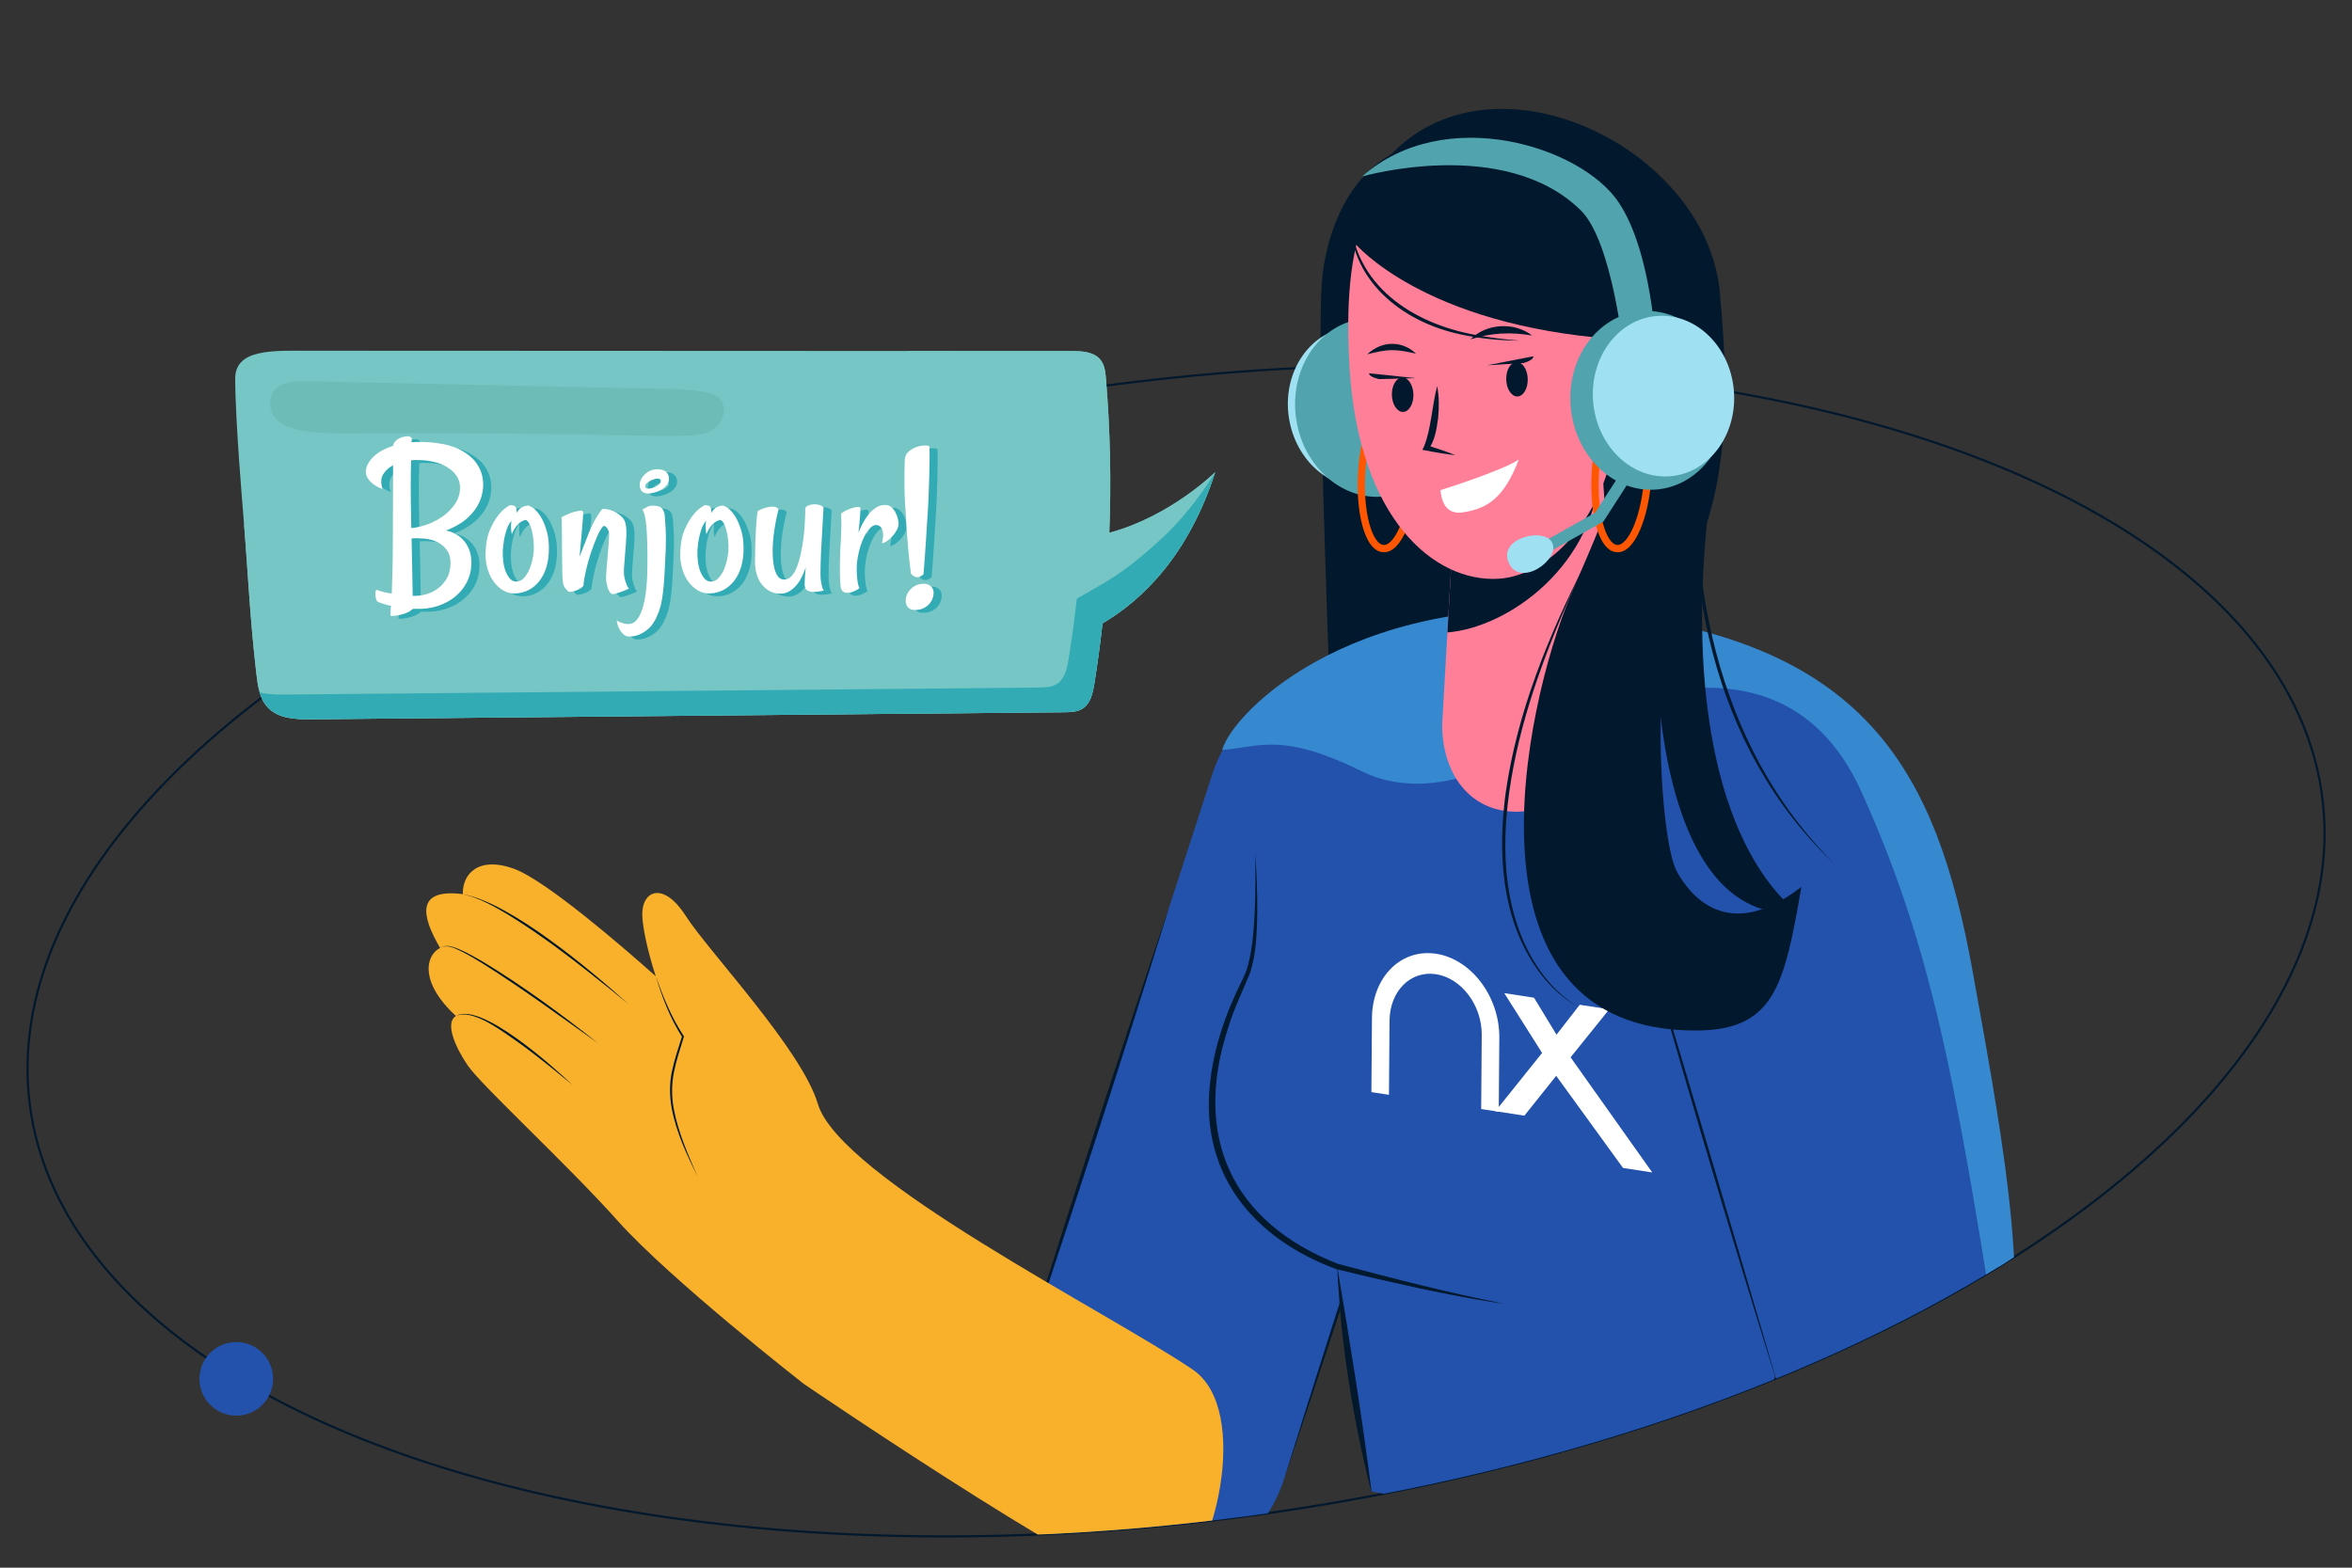 <svg xmlns="http://www.w3.org/2000/svg" xmlns:xlink="http://www.w3.org/1999/xlink" viewBox="0 0 1080 720"><rect x="0" y="0" width="1080" height="720" fill="#333333" stroke="none"/><defs><style>      .st0, .st1 {        fill: none;      }      .st2 {        fill: #9ee3ee;      }      .st3 {        fill: #f9b12b;      }      .st4 {        fill: #ff7e98;      }      .st1 {        stroke: #02182d;        stroke-miterlimit: 10;      }      .st5 {        fill: #ff5700;      }      .st6 {        fill: #ff737e;      }      .st7 {        fill: #fee0e0;      }      .st8 {        fill: #fcc554;      }      .st9 {        fill: #fff;      }      .st10 {        fill: #3688cf;      }      .st11 {        fill: #75c6c5;      }      .st12 {        fill: #51a3ae;      }      .st13 {        fill: #f398af;      }      .st14 {        fill: #2352ad;      }      .st15 {        fill: #6dbcb8;      }      .st16 {        fill: #fad65f;      }      .st17 {        fill: #32abb4;      }      .st18 {        fill: #c6e5e4;      }      .st19 {        fill: #9fe1f2;      }      .st20 {        fill: #02182d;      }      .st21 {        display: none;      }      .st22 {        fill: #ffc8c8;      }      .st23 {        clip-path: url(#clippath);      }    </style><clipPath id="clippath"><path class="st0" d="M13.87,508.88C-6.2,365.81,213.09,217.53,503.66,177.71c126.84-234.21,347.84-169.21,378.4,23.48,104.15,33.65,173.89,90.92,184.07,163.46,20.07,143.07-199.21,291.34-489.78,331.17C285.77,735.65,33.95,651.95,13.87,508.88Z"></path></clipPath></defs><g id="Layer_2"><g><ellipse class="st1" cx="540" cy="436.76" rx="531.05" ry="261.59" transform="translate(-53.95 76.78) rotate(-7.75)"></ellipse><circle class="st14" cx="108.5" cy="633.27" r="16.9"></circle></g><g class="st23"><g id="formatrice_x5F_HERO"><g id="hair_back"><path class="st20" d="M747.4,106.83c-15.58-19.25-60.5-42.14-87.6-41.59-27.1.55-47.93,24.44-52.51,60.9-4.59,36.46,9.77,346.8,9.77,346.8,0,0,125.55-96.32,132.77-118.34,7.22-22.02,40.15-195.17-2.43-247.77Z"></path></g><g id="forearm"><g><path class="st14" d="M681.26,396.47h.02s-91.77,283.14-91.77,283.14c-11.16,34.45-48.15,53.34-82.61,42.17-34.45-11.16-53.32-48.16-42.15-82.61l91.91-283.58c11.17-34.46,48.15-53.34,82.59-42.17,34.46,11.17,53.34,48.15,42.17,82.61-.05.14-.11.28-.16.44Z"></path><path class="st20" d="M681.26,396.47c-28.34,90.98-61.39,192.78-91.75,283.14,28.38-91.01,61.44-192.8,91.75-283.14h0Z"></path><path class="st20" d="M464.74,639.18c22.23-72.03,48.09-151.72,72.33-223.15-22.28,72.08-48.08,151.76-72.33,223.15h0Z"></path></g></g><g id="torse"><path class="st14" d="M798.06,714.69l-1.21-.15-166.93-29.5-.21-.05c-1.58-8.2-11-58.07-15.67-103.3-56.54-21.83-72.94-69.76-42.12-132.3,14.16-28.75-2.27-120.65,6.95-126.34,41.93-25.9,154.56-30.83,256.51,1.64,68.11,21.7,27.25,108.4,5.75,187.86-19.79,73.15-27.54,135.24-43.15,201.98l.08.17Z"></path><path class="st20" d="M576.4,391.83c.62,9.11.99,18.24.91,27.4-.15,9.2-.44,18.47-3.21,27.37-3.45,8.58-7.39,16.33-10.11,25.39-16.49,50.07,1.73,89.44,50.36,108.46,25.32,6.68,50.7,13.32,76.42,18.31-13.01-1.71-25.88-4.33-38.72-6.99-12.87-2.8-25.69-5.75-38.48-8.9-37.67-13.92-62.32-43.16-58.03-84.71,1.39-13.82,5.38-27.2,11.02-39.83,1.68-4.15,4.1-8.19,5.67-12.38,2.87-8.51,3.38-17.79,3.91-26.76.43-9.1.36-18.23.26-27.36h0Z"></path><path class="st20" d="M629.93,686.17c-8.7-34.17-14.35-69.24-15.9-104.48,5.82,34.22,11.57,70.07,15.9,104.48h0Z"></path></g><g id="logo"><path class="st9" d="M758.69,538.48l-13.42-2.07-30.69-42.31-14.61,18.3-13.31-2.05,21.45-26.76-17.36-27.46,13.65,2.1,10.32,16.98,10.67-13.74,13.54,2.09-17.74,22.05,37.5,52.88Z"></path><path class="st9" d="M659.48,438.04c-16.15-2.49-29.35,10.73-29.5,29.52l-.26,34.02,8.07,1.24.26-34.02c.1-13.61,9.67-23.17,21.36-21.37,11.69,1.8,21.09,14.29,20.98,27.9l-.26,34.02,8.07,1.24.26-34.02c.14-18.79-12.83-36.04-28.98-38.53Z"></path></g><g id="forearm1" data-name="forearm"><g><path class="st14" d="M876.36,377.63s22.37,88.64,55.61,237.68c9.87,78.1-78.44,56.21-114.89,23.3-36.11-119.33-68.38-230.91-68.38-230.91h.01c-.04-.16-.09-.32-.13-.46-8.18-35.28,13.79-70.52,49.09-78.7,35.27-8.18,70.49,13.8,78.67,49.08Z"></path><path class="st20" d="M817.09,638.61c-23.87-76.14-46.94-154.05-68.38-230.91,0,0,.01,0,.01,0,0,0-.01,0-.01,0,22.28,73.86,46.83,156.84,68.38,230.91h0Z"></path></g></g><g id="cape_x5F_front"><path class="st10" d="M854.61,363.37c-41.31-90.91-147.95-23.33-147.95-23.33,0,0-43.69,32.65-81.09,14.29-37.39-18.36-47.11-11.15-64.38-9.91,4.93-17.68,63.06-76.7,179.57-62.32,116.51,14.37,148.42,72.49,164.92,163.33,17.71,97.51,24.42,140.43,16.17,201.68-21.95-137.86-31.7-205.51-67.24-283.74Z"></path><path class="st10" d="M922.48,640.57c-5.75-37.39-7.72-144.63-7.72-144.63,0,0,14.87,191.08,7.72,144.63Z"></path></g><g><path class="st19" d="M655.92,182.12c3.04,20.17-8.85,38.68-26.55,41.35-17.7,2.66-34.51-11.53-37.54-31.7-3.04-20.17,8.85-38.68,26.55-41.35,17.7-2.66,34.51,11.53,37.54,31.7Z"></path><path class="st12" d="M666.49,181.83c3.38,22.44-9.84,43.04-29.53,46-19.69,2.96-38.39-12.83-41.76-35.27-3.38-22.44,9.84-43.04,29.53-46,19.69-2.96,38.39,12.83,41.77,35.27Z"></path></g><g id="head"><g id="neck"><path class="st4" d="M662.21,332.72c0,22.12,12.2,40.1,34.32,40.1,22.12,0,46.3-31.64,46.3-53.76l-7.97-116.73c0-18-14.59-32.6-32.6-32.6-18,0-32.6,14.59-32.6,32.6l-7.45,130.39Z"></path></g><g id="shadow_neck"><path class="st20" d="M735.07,212.88c-1.81,46.9-42.63,75.37-70.44,77.58l5.03-88.12c0-17.99,14.6-32.6,32.6-32.6,17.99,0,32.6,14.6,32.6,32.6l.22,10.54Z"></path></g><g id="aretes"><path class="st5" d="M635.81,253.63c3.78-.18,7.27-3.81,10.12-10.57,2.76-6.52,4.59-15.28,5.18-24.65.29-4.7.25-9.28-.12-13.61l-3.33.28c.35,4.16.39,8.58.11,13.12-.56,9-2.31,17.37-4.92,23.55-2.32,5.49-5.09,8.68-7.53,8.53-4.92-.31-9.58-14.09-8.39-33.37.56-9,2.31-17.37,4.92-23.55,2.32-5.48,5.1-8.67,7.53-8.53l.21-3.34c-4.03-.24-7.79,3.4-10.81,10.56-2.76,6.52-4.59,15.28-5.18,24.65-1.08,17.48,2.59,36.36,11.52,36.92.23.01.46.02.69,0Z"></path></g><g id="head1" data-name="head"><path class="st4" d="M744.47,180.77c.28-6.07.23-12.48-.19-19.22-3.44-55.45-18.31-99.64-68.5-96.53s-59.49,48.81-56.06,104.25c4.26,68.79,38.76,98.38,68.5,96.53,23.48-1.46,53.68-29.14,56.25-85.04"></path></g><g id="face"><g id="mouth"><path id="boca" class="st9" d="M661.4,225.13s28.33-8.88,35.98-14.05c-6.6,17.4-14.25,22.57-25.7,24.24-9.06,1.33-9.85-7.33-10.27-10.2Z"></path></g><g id="eyes"><g id="pestanas"><g><ellipse class="st20" cx="696.58" cy="174.14" rx="4.94" ry="7.91" transform="translate(-4.19 17.72) rotate(-1.45)"></ellipse><path class="st20" d="M704.11,163.63c.12,1.86-4.47,3.08-4.47,3.08l-16.73,1.05"></path></g></g><g id="pestanas1" data-name="pestanas"><g><ellipse class="st20" cx="644.08" cy="181.24" rx="4.94" ry="7.91" transform="translate(-4.39 16.4) rotate(-1.45)"></ellipse><path class="st20" d="M628.65,171.43c.05,1.86,4.73,2.68,4.73,2.68l16.76-.43"></path></g></g></g><g id="eyebrows"><g><path class="st20" d="M675.23,155.85c7.18-7.36,20.22-8.12,28.26-1.75-9.72-1.7-18.7-1.27-28.26,1.75h0Z"></path><path class="st20" d="M650.2,162.43c-9.77-2.26-12.85-2.15-22.41.3,7.52-6.98,16.85-5.75,22.41-.3h0Z"></path></g></g><g id="nose"><path class="st20" d="M659.94,177.29c.9,4.87.89,9.8.42,14.71-.69,4.98-1.4,10.19-4.43,14.41,0,0-.71-1.9-.71-1.9,4.41,1.36,8.78,2.81,13.08,4.53-2.31-.24-4.59-.58-6.87-.94-2.77-.44-5.57-.95-8.31-1.52l.8-1.59c3.33-8.38,3.64-18.89,6.02-27.71h0Z"></path></g></g><g id="hair_front"><path class="st20" d="M774.66,177.1s15.47,11.69,10.83,48.05c-12.6,98.72,6.31,166.55,40.01,194.09-72.35,5.34-69.92-146.25-60.54-183.72,9.39-37.47,9.69-58.41,9.69-58.41Z"></path><path class="st20" d="M622.21,111.8s31.08,37.62,119.44,43.94c7.4,61.66-2.93,76.01-20.55,117.98-21.24,50.59-53.75,200.21,58,199.57,35.73-.2,40.25-20.76,48.06-65.97-34.53,26.72-51.71,2.79-57.14-6.99-8.22-14.8-13.4-107.45,4.93-139.76,21.72-38.29,17.68-94.13,14.8-126.2-5.87-65.37-101.47-112.98-149.92-64.53-24.79,24.79-17.62,41.97-17.62,41.97Z"></path><path class="st20" d="M619.78,98.47c1.66,32.4,28.44,50.06,57.96,55.4,6.4,1.2,13.53,2.06,20.06,2.59-9.01-.05-18.05-.91-26.91-2.85-27.37-5.68-51.69-25.26-51.11-55.14h0Z"></path><path class="st20" d="M782.92,172.96c-11.32,73.45-.44,155.8,49.73,213.43,2.71,3.33,7.34,7.89,10.31,11.03-3.09-3.09-7.8-7.51-10.6-10.77-51.72-56.6-62.85-140.44-49.44-213.69h0Z"></path><path class="st20" d="M724.91,462.54c-13.3-7.14-22.45-20.28-28.03-34.02-8.06-20.5-8.36-43.26-5.44-64.84,5.28-36.48,19.36-71.18,35.96-103.87,0,0-5.73,12.53-5.73,12.53-12.93,29.24-24.23,59.77-28.66,91.56-3.15,22.43-2.77,46.28,6.15,67.41,5.36,12.52,13.81,24.24,25.74,31.24h0Z"></path></g><g id="ear_x5F_2"><circle class="st4" cx="744.89" cy="170.12" r="17.8"></circle><path class="st20" d="M745.79,187.93c13.37-1.31,20.74-17.18,12.57-27.86-7.85-10.95-25.12-8.59-30.33,3.8,4.46-13.81,23.11-16.35,31.61-4.75,8.6,11.51.63,28.62-13.85,28.81h0Z"></path><path id="oreja_x5F_interior" class="st20" d="M750.36,160.28c-3.43-1.63-8.42-.66-9.58,3.29,2.17-.88,4.34-1.3,6.41-1.12-1.69.72-3.14,2.13-3.89,3.78-.43.96-.61,2.38.17,3.26.49-1,1.13-1.42,1.73-1.99,1.7-1.39,3.28-2.82,4.84-4.38,1.09.43,2.14,1.05,3.12,1.92,1.17.98,2.1,2.43,3.5,3.5-.97-3.33-2.67-6.97-6.3-8.27Z"></path></g><g id="aretes1" data-name="aretes"><path class="st5" d="M743.1,253.63c3.78-.18,7.27-3.81,10.12-10.57,2.76-6.52,4.59-15.28,5.18-24.65.29-4.7.25-9.28-.12-13.61l-3.33.28c.35,4.16.39,8.58.11,13.12-.56,9-2.31,17.37-4.92,23.55-2.32,5.49-5.09,8.68-7.53,8.53-4.92-.31-9.58-14.09-8.39-33.37.56-9,2.31-17.37,4.92-23.55,2.32-5.48,5.1-8.67,7.53-8.53l.21-3.34c-4.03-.24-7.79,3.4-10.81,10.56-2.76,6.52-4.59,15.28-5.18,24.65-1.08,17.48,2.59,36.36,11.52,36.92.23.01.46.02.69,0Z"></path></g></g><g><g><polygon class="st12" points="710.39 254.05 736.24 239.56 755.15 210.19 750.62 207.28 732.43 235.51 707.76 249.35 710.39 254.05"></polygon><path class="st19" d="M712.83,249.43c-3.47-7.6-25.26-2.38-20,9.13,5.27,11.54,23.48-1.5,20-9.13Z"></path></g><path class="st12" d="M760.41,160.52s-1.68-44.6-17.21-67.68c-17.29-25.69-79.85-45.32-117.72-11.79,0,0,65.42-18.89,100.41,15.58,14.74,14.52,19.85,66.62,19.85,66.62l14.67-2.73Z"></path><ellipse class="st12" cx="757.16" cy="183.86" rx="36.05" ry="41.09" transform="translate(-13.94 72.08) rotate(-5.4)"></ellipse><path class="st19" d="M731.6,184.98c1.92,20.31,17.92,35.41,35.74,33.72,17.82-1.68,30.7-19.51,28.78-39.82-1.92-20.31-17.92-35.41-35.74-33.72-17.82,1.68-30.71,19.51-28.79,39.82Z"></path></g><g id="arm_x5F_2"><path class="st3" d="M212.52,410.68c-.34-.06-.64-.1-.97-.14-20.53-2.2-18.07,10.12-9.45,24.83-6.77,3.4-9.49,15.84,7.26,31.25-5.42,3.26.19,15.12,5.46,22.77,6.52,9.45,45.07,44.75,69.12,71.62,24.06,26.86,85.11,74.55,85.11,74.55,0,0,154.28,105.16,167.14,97.1,21.56-13.51,38.75-85.05,11.56-103.59-38.71-26.38-162.1-87.96-172.22-122.11-7.39-24.92-50.1-69.87-60.64-86.3-10.53-16.44-20.5-11.41-19.96.08.28,5.97,2.61,16.66,6.19,27.64-15-13.36-50.39-44.01-65.16-49.39-15.86-5.79-23.67,2-23.44,11.69Z"></path><g><path class="st20" d="M209.37,466.62c11.35-6.75,44.76,23.39,53.41,31.58-2.06-1.69-4.1-3.4-6.18-5.06-6.19-5.03-12.45-10.01-18.93-14.65-6.43-4.37-20.52-15.46-28.29-11.87h0Z"></path><path class="st20" d="M301.12,448.38c3.42,9.5,7.23,19.01,12.84,27.43,0,0,.12.17.12.17l-.06.2c-1.64,5.36-3.45,10.67-4.52,16.12-1.12,5.44-1.14,11.06-.19,16.53,1.98,11,6.58,21.36,11.02,31.57-4.95-10.04-9.8-20.32-11.89-31.42-1-5.55-1.07-11.33.09-16.87,1.14-5.54,2.99-10.86,4.67-16.19,0,0,.05.37.05.37-5.54-8.58-9.15-18.2-12.12-27.91h0Z"></path><path class="st20" d="M202.1,435.37c3.31-2.12,7.11-.06,10.29,1.3,3.26,1.54,6.4,3.31,9.51,5.12,18.46,11.17,35.87,24.01,52.77,37.39-17.05-12.11-35.54-25.71-53.17-36.74-3.05-1.89-6.13-3.73-9.33-5.34-3.1-1.48-6.71-3.64-10.08-1.74h0Z"></path><path class="st20" d="M212.52,410.68c21.84,3.81,59.02,35.1,76.06,50.5-2.96-2.44-5.91-4.88-8.9-7.27-14.91-11.97-30.04-23.81-46.35-33.82-6.55-3.88-13.3-7.75-20.81-9.41h0Z"></path></g></g></g></g><g><path class="st11" d="M558,216.84s-20.6,20.38-48.62,27.83c.92-23.61.41-47.28-1.54-70.82-.11-1.34-.24-2.71-.52-4.02-.33-1.6-.88-3.13-1.87-4.43-2.94-3.83-8.49-4.17-13.31-4.17-99.35-.04-198.7-.09-298.04-.13-17.5,0-35-.02-52.5-.02-15.8,0-33.6-1.05-33.6,12.78,0,19.09,3.61,61.33,3.61,61.33,2.28,27.03,2.98,47.43,6.12,74.37.64,5.5,1.49,11.42,5.31,15.43,4.88,5.13,12.83,5.41,19.91,5.35,26.76-.25,53.52-.5,80.28-.75,88.48-.83,176.96-1.65,265.44-2.48,2.91-.03,5.99-.1,8.44-1.67,3.64-2.33,4.68-7.08,5.37-11.34,1.48-9.24,2.73-18.51,3.77-27.81,18.65-10.99,39.47-31.42,51.75-69.43Z"></path><path class="st11" d="M509.38,244.67c.92-23.61.41-47.28-1.54-70.82-.11-1.34-.24-2.71-.52-4.02-.33-1.6-.88-3.13-1.87-4.43-2.94-3.83-8.49-4.17-13.31-4.17-25.19-.01-50.37-.02-75.56-.03,15.06,10.09,23.65,21.71,23.65,34.1,0,38.61-83.46,69.91-186.41,69.91-56.75,0-107.57-9.51-141.76-24.52,1.94,24.37,2.75,43.79,5.67,68.87.64,5.5,1.49,11.42,5.31,15.43,4.88,5.13,12.83,5.41,19.91,5.35,26.76-.25,53.52-.5,80.28-.75,88.48-.83,176.96-1.65,265.44-2.48,2.91-.03,5.99-.1,8.44-1.67,3.64-2.33,4.68-7.08,5.37-11.34,1.48-9.24,2.73-18.51,3.77-27.81,18.65-10.99,39.47-31.42,51.75-69.43,0,0-20.6,20.38-48.62,27.83Z"></path><path class="st17" d="M535.16,245.69c-19.33,18.23-27.66,21.62-40.7,29.26-1.04,9.3-2.29,18.57-3.77,27.81-.68,4.26-1.73,9.02-5.37,11.34-2.45,1.57-5.53,1.64-8.44,1.67-88.48.83-176.96,1.65-265.44,2.48-26.76.25-53.52.5-80.28.75-3.92.04-8.11-.04-11.9-.98.77,2.59,1.92,5,3.78,6.95,4.88,5.13,12.83,5.41,19.91,5.35,26.76-.25,53.52-.5,80.28-.75,88.48-.83,176.96-1.65,265.44-2.48,2.91-.03,5.99-.1,8.44-1.67,3.64-2.33,4.68-7.08,5.37-11.34,1.48-9.24,2.73-18.51,3.77-27.81,18.65-10.99,39.47-31.42,51.75-69.43,0,0-8.85,15.33-22.84,28.85Z"></path><path class="st15" d="M327.91,181.22c-2.71-1.25-6.05-1.45-8.95-1.83-7.22-.95-14.46-.79-21.71-.95-52.18-1.13-104.36-2.25-156.53-3.38-5.98-.13-14.65.19-16.31,7.59-2.38,10.6,7.89,14.38,16.46,15.46,12.7,1.6,25.72.77,38.5.85,38.86,0,77.79.23,116.64,1.12,6,.14,12,.22,17.99,0,5.34-.19,10.9-.15,15.04-4.07,4.32-4.09,4.96-12-1.12-14.8Z"></path><path class="st17" d="M179.37,225.85c-.94-.27-1.91-.69-2.88-1.26-.98-.57-1.86-1.25-2.63-2.02-.78-.77-1.37-1.63-1.77-2.58-.4-.94-.51-1.95-.3-3.03.4-2.22,1.68-4.31,3.84-6.27,2.16-1.95,5.06-3.5,8.7-4.65v-.3c.07-.74.56-1.5,1.47-2.27.91-.77,2.04-1.3,3.39-1.57,1.28-.27,2.21-.27,2.78,0,.57.27.86.64.86,1.11,0,.14-.02.29-.05.46-.03.17-.05.32-.05.45v.51c3.3-.27,6.98-.17,11.02.3,4.85.61,8.8,1.75,11.83,3.44,3.03,1.69,5.32,3.62,6.87,5.81,1.55,2.19,2.51,4.47,2.88,6.82.37,2.36.35,4.52-.05,6.47-.4,2.29-1.15,4.36-2.22,6.22-1.08,1.85-2.36,3.51-3.84,4.95-1.48,1.45-3.13,2.71-4.95,3.79-1.82,1.08-3.74,1.99-5.76,2.73,2.16.47,3.99,1.23,5.51,2.27,1.52,1.05,2.75,2.28,3.69,3.69.94,1.42,1.62,3,2.02,4.75.4,1.75.54,3.54.4,5.36-.14,2.83-.86,5.48-2.17,7.94-1.31,2.46-3.08,4.6-5.31,6.42-2.22,1.82-4.87,3.24-7.94,4.25-3.07,1.01-6.45,1.45-10.16,1.31h-1.21c-1.01.87-2.11,1.53-3.29,1.97-1.18.44-2.31.76-3.39.96-1.21.27-2.43.37-3.64.3,0-.47.02-.96.05-1.47.03-.51.05-1,.05-1.47,0-.54.03-1.08.1-1.62-.81-.14-1.59-.34-2.33-.61-.67-.2-1.37-.42-2.07-.66-.71-.24-1.33-.49-1.87-.76-.27-.4-.47-.91-.61-1.52-.14-.54-.22-1.13-.25-1.77-.03-.64.08-1.36.35-2.17,2.09.81,4.48,1.42,7.18,1.82.13-3.44.25-7.51.35-12.23.1-4.72.15-9.67.15-14.86,0-5.86.02-11.63.05-17.29.03-5.66.05-10.51.05-14.56-1.95,1.01-3.47,2.39-4.55,4.15-1.08,1.75-1.18,3.98-.3,6.67ZM192.51,212.71c-.14,3.44-.2,7.52-.2,12.23s.07,9.98.2,15.77v1.57c0,.51.03,1.03.1,1.57,2.43-.2,4.95-.79,7.58-1.77,2.63-.98,5.04-2.28,7.23-3.89,2.19-1.62,3.99-3.52,5.41-5.71,1.42-2.19,2.12-4.6,2.12-7.23,0-2.02-.54-3.82-1.62-5.41-1.08-1.58-2.51-2.91-4.3-3.99-1.79-1.08-3.84-1.89-6.17-2.43-2.33-.54-4.74-.81-7.23-.81h-1.57c-.51,0-1.03.03-1.57.1ZM210.51,261.54c.27-2.96-.17-5.34-1.31-7.13-1.15-1.79-2.65-3.13-4.5-4.04-1.85-.91-3.88-1.47-6.07-1.67-2.19-.2-4.16-.24-5.91-.1.13,5.6.24,10.67.3,15.22.07,4.55.13,8.27.2,11.17,2.09.07,4.11-.17,6.07-.71,1.95-.54,3.72-1.38,5.31-2.53,1.58-1.15,2.91-2.58,3.99-4.3,1.08-1.72,1.72-3.69,1.92-5.91Z"></path><path class="st17" d="M255.7,255.37c-.14,2.63-.59,5.05-1.36,7.28-.78,2.22-1.84,4.16-3.18,5.81-1.35,1.65-2.95,2.95-4.8,3.89-1.85.94-3.89,1.45-6.12,1.52-1.96.07-3.79-.4-5.51-1.42-1.72-1.01-3.22-2.43-4.5-4.25-1.28-1.82-2.24-3.99-2.88-6.52-.64-2.53-.83-5.27-.56-8.24.2-3.44.84-6.39,1.92-8.85,1.08-2.46,2.22-4.5,3.44-6.12,1.21-1.62,2.34-2.81,3.39-3.59,1.04-.77,1.7-1.23,1.97-1.36.47-.2.91-.25,1.31-.15.4.1.84.22,1.32.35.13.07.27.24.4.51.27.47.44,1.35.51,2.63.34-.74.77-1.35,1.31-1.82.54-.47,1.08-.81,1.62-1.01.67-.27,1.35-.44,2.02-.51.47-.07,1.3.3,2.48,1.11,1.18.81,2.33,2.09,3.44,3.84,1.11,1.75,2.07,4.03,2.88,6.82.81,2.8,1.11,6.15.91,10.06ZM248.82,254.16c.07-1.62.02-3.25-.15-4.9-.17-1.65-.44-3.17-.81-4.55-.37-1.38-.83-2.49-1.36-3.34-.54-.84-1.08-1.26-1.62-1.26-.61.14-1.28.44-2.02.91-.61.4-1.28,1.05-2.02,1.92-.74.88-1.45,2.12-2.12,3.74-.07-.2-.14-.57-.2-1.11-.07-.47-.12-1.09-.15-1.87-.03-.77.02-1.84.15-3.18-.94,1.15-1.67,2.49-2.17,4.04-.51,1.55-.89,3.03-1.16,4.45-.27,1.69-.47,3.37-.61,5.06-.07,1.82.02,3.61.25,5.36.24,1.75.64,3.3,1.21,4.65.57,1.35,1.26,2.43,2.07,3.24.81.81,1.79,1.18,2.93,1.11,1.14-.07,2.16-.54,3.03-1.42.87-.88,1.65-1.99,2.33-3.34.67-1.35,1.21-2.86,1.62-4.55.4-1.68.67-3.34.81-4.95Z"></path><path class="st17" d="M271.67,270.03c-.07.4-.42.83-1.06,1.26-.64.44-1.38.83-2.22,1.16-.84.34-1.64.56-2.38.66-.74.1-1.25.02-1.52-.25-.27-.27-.71-.77-1.32-1.52-.61-.74-.98-1.95-1.11-3.64-.14-1.75-.2-3.96-.2-6.62s-.03-5.61-.1-8.85v-4.04c0-1.21-.02-2.63-.05-4.25-.03-1.62-.09-3.3-.15-5.06.61-.34,1.23-.66,1.87-.96.64-.3,1.23-.56,1.77-.76.61-.27,1.18-.47,1.72-.61,1.41-.4,2.49-.64,3.24-.71.74-.07,1.18.17,1.31.71.07.4.03,1.38-.1,2.93-.14,1.35-.3,3.39-.51,6.12-.2,2.73-.54,6.52-1.01,11.37.88-2.16,1.6-4.01,2.17-5.56.57-1.55,1.06-2.8,1.47-3.74.4-1.15.77-2.06,1.11-2.73.34-.88.78-1.85,1.32-2.93.54-1.08,1.09-2.09,1.67-3.03.57-.94,1.11-1.78,1.62-2.53.51-.74.89-1.18,1.16-1.31.2-.13.81-.13,1.82,0,1.01.14,2.09.45,3.23.96,1.14.51,2.26,1.21,3.34,2.12,1.08.91,1.79,2.01,2.12,3.29.4,1.48.56,3.44.45,5.86-.1,2.43-.27,4.92-.51,7.48-.24,2.56-.42,4.99-.56,7.28-.14,2.29,0,4.04.4,5.26.13.67.34,1.28.61,1.82.13.54.32,1.03.56,1.47.24.44.49.76.76.96-1.62.74-2.93,1.28-3.94,1.62-1.01.34-1.79.57-2.33.71-.67.2-1.15.27-1.41.2-.61-.2-1.13-.71-1.57-1.52-.44-.81-.83-2.09-1.16-3.84-.14-.54-.19-1.43-.15-2.68.03-1.25.12-2.66.25-4.25.13-1.58.29-3.24.45-4.95.17-1.72.3-3.34.4-4.85.1-1.52.18-2.83.25-3.94.07-1.11.07-1.87,0-2.28-.34-1.21-.81-2.07-1.42-2.58-.61-.51-1.08-.56-1.41-.15-.88,1.01-1.8,2.65-2.78,4.9-.98,2.26-1.91,4.72-2.78,7.38-.88,2.66-1.62,5.31-2.22,7.94-.61,2.63-.98,4.85-1.11,6.67Z"></path><path class="st17" d="M292.7,293.69c-.94,0-1.77-.29-2.48-.86-.71-.57-1.3-1.25-1.77-2.02-.47-.78-.84-1.58-1.11-2.43-.27-.84-.4-1.57-.4-2.17.54.47,1.13.81,1.77,1.01.64.2,1.23.37,1.77.51.61.13,1.21.2,1.82.2,1.35,0,2.49-.51,3.44-1.52.94-1.01,1.74-2.32,2.38-3.94.64-1.62,1.16-3.44,1.57-5.46.4-2.02.69-4.03.86-6.02.17-1.99.29-3.88.35-5.66.07-1.78.1-3.29.1-4.5.07-6.6-.07-12.17-.4-16.68-.34-4.52-.98-7.45-1.92-8.8.87-.47,1.63-.89,2.28-1.26.64-.37,1.6-.56,2.88-.56,1.82.07,3.1.51,3.84,1.31.74.81,1.18,2.02,1.31,3.64.13,1.55.27,3.57.4,6.07.13,2.49.13,5.63,0,9.4-.2,4.38-.39,8.16-.56,11.32-.17,3.17-.42,6.07-.76,8.69-.34,3.1-.96,5.9-1.87,8.39-.91,2.49-2.04,4.62-3.39,6.37-1.21,1.42-2.71,2.59-4.5,3.54-1.79.94-3.66,1.42-5.61,1.42ZM305.64,216.85c.47,0,1.01.05,1.62.15.61.1,1.18.3,1.72.61.54.3.99.76,1.36,1.36.37.61.56,1.38.56,2.32,0,1.01-.32,1.92-.96,2.73-.64.81-1.43,1.5-2.38,2.07-.94.57-1.97,1.03-3.08,1.36-1.11.34-2.14.51-3.08.51-2.63,0-3.94-1.35-3.94-4.04,0-.74.18-1.52.56-2.33.37-.81.91-1.57,1.62-2.27.71-.71,1.57-1.3,2.58-1.77,1.01-.47,2.16-.71,3.44-.71ZM305.64,224.33c.54-.34.93-.67,1.16-1.01.24-.34.35-.67.35-1.01s-.1-.61-.3-.81c-.2-.27-.61-.4-1.21-.4-.4,0-.93.1-1.57.3-.64.2-1.26.45-1.87.76-.61.3-1.13.67-1.57,1.11-.44.44-.66.89-.66,1.36,0,.74.47,1.11,1.42,1.11.61,0,1.31-.13,2.12-.4.81-.27,1.52-.61,2.12-1.01Z"></path><path class="st17" d="M345.07,255.37c-.14,2.63-.59,5.05-1.36,7.28-.78,2.22-1.84,4.16-3.18,5.81-1.35,1.65-2.95,2.95-4.8,3.89-1.85.94-3.89,1.45-6.12,1.52-1.96.07-3.79-.4-5.51-1.42-1.72-1.01-3.22-2.43-4.5-4.25-1.28-1.82-2.24-3.99-2.88-6.52-.64-2.53-.83-5.27-.56-8.24.2-3.44.84-6.39,1.92-8.85,1.08-2.46,2.22-4.5,3.44-6.12,1.21-1.62,2.34-2.81,3.39-3.59,1.04-.77,1.7-1.23,1.97-1.36.47-.2.91-.25,1.31-.15.4.1.84.22,1.32.35.13.07.27.24.4.51.27.47.44,1.35.51,2.63.34-.74.77-1.35,1.31-1.82.54-.47,1.08-.81,1.62-1.01.67-.27,1.35-.44,2.02-.51.47-.07,1.3.3,2.48,1.11,1.18.81,2.33,2.09,3.44,3.84,1.11,1.75,2.07,4.03,2.88,6.82.81,2.8,1.11,6.15.91,10.06ZM338.2,254.16c.07-1.62.02-3.25-.15-4.9-.17-1.65-.44-3.17-.81-4.55-.37-1.38-.83-2.49-1.36-3.34-.54-.84-1.08-1.26-1.62-1.26-.61.14-1.28.44-2.02.91-.61.4-1.28,1.05-2.02,1.92-.74.88-1.45,2.12-2.12,3.74-.07-.2-.14-.57-.2-1.11-.07-.47-.12-1.09-.15-1.87-.03-.77.02-1.84.15-3.18-.94,1.15-1.67,2.49-2.17,4.04-.51,1.55-.89,3.03-1.16,4.45-.27,1.69-.47,3.37-.61,5.06-.07,1.82.02,3.61.25,5.36.24,1.75.64,3.3,1.21,4.65.57,1.35,1.26,2.43,2.07,3.24.81.81,1.79,1.18,2.93,1.11,1.14-.07,2.16-.54,3.03-1.42.87-.88,1.65-1.99,2.33-3.34.67-1.35,1.21-2.86,1.62-4.55.4-1.68.67-3.34.81-4.95Z"></path><path class="st17" d="M374.85,233.48c.91-.37,1.89-.56,2.93-.56s2.01.19,2.88.56c.87.37,1.28.86,1.21,1.47-.07.47-.14,1.4-.2,2.78-.07,1.38-.15,3.02-.25,4.9-.1,1.89-.22,3.91-.35,6.07-.14,2.16-.25,4.26-.35,6.32-.1,2.06-.17,3.96-.2,5.71-.03,1.75-.05,3.1-.05,4.04,0,1.21.07,2.33.2,3.34.13.88.3,1.74.51,2.58.2.84.51,1.43.91,1.77-.54.2-1.1.34-1.67.41-.57.07-1.1.13-1.57.2-.54.07-1.08.1-1.62.1-1.15,0-2.11-.24-2.88-.71-.78-.47-1.16-1.45-1.16-2.93,0-.74.05-1.82.15-3.24.1-1.42.22-2.93.35-4.55-.47,1.42-1.05,2.87-1.72,4.35-.67,1.48-1.5,2.8-2.48,3.94-.98,1.15-2.07,2.09-3.29,2.83-1.21.74-2.6,1.11-4.14,1.11-1.75,0-3.35-.37-4.8-1.11-1.45-.74-2.71-1.8-3.79-3.19-1.08-1.38-1.89-3.08-2.43-5.11-.54-2.02-.74-4.35-.61-6.98,0-2.02.03-4.18.1-6.47.07-1.95.17-4.21.3-6.77.13-2.56.37-5.22.71-7.99.07-.27.54-.61,1.41-1.01.88-.4,1.85-.74,2.93-1.01,1.08-.27,2.12-.37,3.13-.3,1.01.07,1.75.47,2.22,1.21-.34,1.21-.67,2.65-1.01,4.3-.34,1.65-.64,3.35-.91,5.11-.27,1.75-.47,3.47-.61,5.16-.14,1.69-.2,3.24-.2,4.65,0,1.28.07,2.68.2,4.2.13,1.52.39,2.93.76,4.25.37,1.31.91,2.41,1.62,3.29.71.88,1.63,1.31,2.78,1.31,1.28,0,2.41-.56,3.39-1.67.98-1.11,1.8-2.54,2.48-4.3.67-1.75,1.25-3.76,1.72-6.02.47-2.26.86-4.5,1.16-6.72.3-2.22.51-4.36.61-6.42.1-2.06.18-3.79.25-5.21v-2.02c0-.74.45-1.3,1.36-1.67Z"></path><path class="st17" d="M416.35,241.72c0,.95-.25,1.91-.76,2.88-.51.98-1.13,1.91-1.87,2.78-.74.88-1.57,1.63-2.48,2.28-.91.64-1.77,1.03-2.58,1.16.54-2.09.71-3.71.51-4.85-.2-1.15-.54-1.99-1.01-2.53-.54-.61-1.21-.94-2.02-1.01-1.21,0-2.38.69-3.49,2.07-1.11,1.38-2.07,3.07-2.88,5.06-.81,1.99-1.45,4.11-1.92,6.37-.47,2.26-.71,4.3-.71,6.12-.07,1.28-.03,2.53.1,3.74.07,1.01.18,2.06.35,3.13.17,1.08.42,1.92.76,2.53-.4.34-1.06.74-1.97,1.21-.91.47-1.85.77-2.83.91-.98.13-1.86-.03-2.63-.51-.78-.47-1.2-1.48-1.26-3.03-.14-1.48-.22-3.15-.25-5-.03-1.85-.03-3.71,0-5.56.03-1.85.08-3.69.15-5.51.07-1.82.17-3.5.3-5.05.13-2.97.2-5.26.2-6.87s-.03-3.17-.1-4.65c0-.27.45-.66,1.36-1.16.91-.51,1.92-.96,3.03-1.36,1.11-.4,2.14-.64,3.08-.71.94-.07,1.41.14,1.41.61,0,.74-.09,2.21-.25,4.4-.17,2.19-.39,4.47-.66,6.82.47-1.28,1.09-2.66,1.87-4.15.77-1.48,1.67-2.86,2.68-4.15,1.01-1.28,2.16-2.34,3.44-3.19,1.28-.84,2.69-1.26,4.25-1.26,1.21,0,2.21.37,2.98,1.11.77.74,1.4,1.58,1.87,2.53.47.94.81,1.89,1.01,2.83.2.94.3,1.62.3,2.02Z"></path><path class="st17" d="M422.01,264.77c-.47-3.71-.86-7.11-1.16-10.21-.3-3.1-.52-5.73-.66-7.89-.2-2.56-.34-4.85-.4-6.87-.2-2.49-.37-5.02-.51-7.58-.14-2.56-.22-5.02-.25-7.38-.03-2.36-.03-4.6,0-6.72.03-2.12.08-3.99.15-5.61.07-1.62.69-2.91,1.87-3.89,1.18-.98,2.46-1.68,3.84-2.12,1.38-.44,2.66-.64,3.84-.61,1.18.03,1.77.25,1.77.66.07,1.62.08,3.73.05,6.32-.03,2.6-.09,5.14-.15,7.63-.07,2.9-.17,5.93-.3,9.1-.14,3.3-.34,6.84-.61,10.61-.2,3.24-.44,6.98-.71,11.22-.27,4.25-.61,8.76-1.01,13.55-.27.34-.56.59-.86.76-.3.17-.59.32-.86.46-.34.14-.67.2-1.01.2-.4,0-.78-.07-1.11-.2-.74-.27-1.38-.74-1.92-1.42ZM427.87,269.42c1.28,0,2.36.37,3.24,1.11.87.74,1.31,1.79,1.31,3.13,0,.81-.17,1.67-.51,2.58-.34.91-.86,1.75-1.57,2.53-.71.77-1.6,1.42-2.68,1.92-1.08.51-2.39.76-3.94.76-1.35,0-2.38-.4-3.08-1.21-.71-.81-1.06-1.82-1.06-3.03,0-2.02.79-3.83,2.38-5.41,1.58-1.58,3.55-2.38,5.91-2.38Z"></path><path class="st9" d="M175.65,224.53c-.94-.27-1.91-.69-2.88-1.26-.98-.57-1.86-1.25-2.63-2.02-.78-.77-1.37-1.63-1.77-2.58-.4-.94-.51-1.95-.3-3.03.4-2.22,1.68-4.31,3.84-6.27,2.16-1.95,5.06-3.5,8.7-4.65v-.3c.07-.74.56-1.5,1.47-2.27.91-.77,2.04-1.3,3.39-1.57,1.28-.27,2.21-.27,2.78,0,.57.27.86.64.86,1.11,0,.14-.02.29-.05.46-.03.17-.05.32-.05.45v.51c3.3-.27,6.98-.17,11.02.3,4.85.61,8.8,1.75,11.83,3.44,3.03,1.69,5.32,3.62,6.87,5.81,1.55,2.19,2.51,4.47,2.88,6.82.37,2.36.35,4.52-.05,6.47-.4,2.29-1.15,4.36-2.22,6.22-1.08,1.85-2.36,3.51-3.84,4.95-1.48,1.45-3.13,2.71-4.95,3.79-1.82,1.08-3.74,1.99-5.76,2.73,2.16.47,3.99,1.23,5.51,2.27,1.52,1.05,2.75,2.28,3.69,3.69.94,1.42,1.62,3,2.02,4.75.4,1.75.54,3.54.4,5.36-.14,2.83-.86,5.48-2.17,7.94-1.31,2.46-3.08,4.6-5.31,6.42-2.22,1.82-4.87,3.24-7.94,4.25-3.07,1.01-6.45,1.45-10.16,1.31h-1.21c-1.01.87-2.11,1.53-3.29,1.97-1.18.44-2.31.76-3.39.96-1.21.27-2.43.37-3.64.3,0-.47.02-.96.05-1.47.03-.51.05-1,.05-1.47,0-.54.03-1.08.1-1.62-.81-.14-1.59-.34-2.33-.61-.67-.2-1.37-.42-2.07-.66-.71-.24-1.33-.49-1.87-.76-.27-.4-.47-.91-.61-1.52-.14-.54-.22-1.13-.25-1.77-.03-.64.08-1.36.35-2.17,2.09.81,4.48,1.42,7.18,1.82.13-3.44.25-7.51.35-12.23.1-4.72.15-9.67.15-14.86,0-5.86.02-11.63.05-17.29.03-5.66.05-10.51.05-14.56-1.95,1.01-3.47,2.39-4.55,4.15-1.08,1.75-1.18,3.98-.3,6.67ZM188.8,211.39c-.14,3.44-.2,7.52-.2,12.23s.07,9.98.2,15.77v1.57c0,.51.03,1.03.1,1.57,2.43-.2,4.95-.79,7.58-1.77,2.63-.98,5.04-2.27,7.23-3.89,2.19-1.62,3.99-3.52,5.41-5.71,1.42-2.19,2.12-4.6,2.12-7.23,0-2.02-.54-3.82-1.62-5.41-1.08-1.58-2.51-2.91-4.3-3.99-1.79-1.08-3.84-1.89-6.17-2.43-2.33-.54-4.74-.81-7.23-.81h-1.57c-.51,0-1.03.03-1.57.1ZM206.79,260.22c.27-2.96-.17-5.34-1.31-7.13-1.15-1.79-2.65-3.13-4.5-4.04-1.85-.91-3.88-1.47-6.07-1.67-2.19-.2-4.16-.24-5.91-.1.13,5.6.24,10.67.3,15.22.07,4.55.13,8.27.2,11.17,2.09.07,4.11-.17,6.07-.71,1.95-.54,3.72-1.38,5.31-2.53,1.58-1.15,2.91-2.58,3.99-4.3,1.08-1.72,1.72-3.69,1.92-5.91Z"></path><path class="st9" d="M251.98,254.05c-.14,2.63-.59,5.05-1.36,7.28-.78,2.22-1.84,4.16-3.18,5.81-1.35,1.65-2.95,2.95-4.8,3.89-1.85.94-3.89,1.45-6.12,1.52-1.96.07-3.79-.4-5.51-1.42-1.72-1.01-3.22-2.43-4.5-4.25-1.28-1.82-2.24-3.99-2.88-6.52-.64-2.53-.83-5.27-.56-8.24.2-3.44.84-6.39,1.92-8.85,1.08-2.46,2.22-4.5,3.44-6.12,1.21-1.62,2.34-2.81,3.39-3.59,1.04-.77,1.7-1.23,1.97-1.36.47-.2.91-.25,1.31-.15.4.1.84.22,1.32.35.13.07.27.24.4.51.27.47.44,1.35.51,2.63.34-.74.77-1.35,1.31-1.82.54-.47,1.08-.81,1.62-1.01.67-.27,1.35-.44,2.02-.51.47-.07,1.3.3,2.48,1.11,1.18.81,2.33,2.09,3.44,3.84,1.11,1.75,2.07,4.03,2.88,6.82.81,2.8,1.11,6.15.91,10.06ZM245.11,252.84c.07-1.62.02-3.25-.15-4.9-.17-1.65-.44-3.17-.81-4.55-.37-1.38-.83-2.49-1.36-3.34-.54-.84-1.08-1.26-1.62-1.26-.61.14-1.28.44-2.02.91-.61.4-1.28,1.05-2.02,1.92-.74.88-1.45,2.12-2.12,3.74-.07-.2-.14-.57-.2-1.11-.07-.47-.12-1.09-.15-1.87-.03-.77.02-1.84.15-3.18-.94,1.15-1.67,2.49-2.17,4.04-.51,1.55-.89,3.03-1.16,4.45-.27,1.69-.47,3.37-.61,5.06-.07,1.82.02,3.61.25,5.36.24,1.75.64,3.3,1.21,4.65.57,1.35,1.26,2.43,2.07,3.23.81.81,1.79,1.18,2.93,1.11,1.14-.07,2.16-.54,3.03-1.42.87-.88,1.65-1.99,2.33-3.34.67-1.35,1.21-2.86,1.62-4.55.4-1.68.67-3.34.81-4.95Z"></path><path class="st9" d="M267.96,268.71c-.07.4-.42.83-1.06,1.26-.64.44-1.38.83-2.22,1.16-.84.34-1.64.56-2.38.66-.74.1-1.25.02-1.52-.25-.27-.27-.71-.77-1.32-1.52-.61-.74-.98-1.95-1.11-3.64-.14-1.75-.2-3.96-.2-6.62s-.03-5.61-.1-8.85v-4.04c0-1.21-.02-2.63-.05-4.25-.03-1.62-.09-3.3-.15-5.06.61-.34,1.23-.66,1.87-.96.64-.3,1.23-.56,1.77-.76.61-.27,1.18-.47,1.72-.61,1.41-.4,2.49-.64,3.23-.71.74-.07,1.18.17,1.31.71.07.4.03,1.38-.1,2.93-.14,1.35-.3,3.39-.51,6.12-.2,2.73-.54,6.52-1.01,11.37.88-2.16,1.6-4.01,2.17-5.56.57-1.55,1.06-2.8,1.47-3.74.4-1.15.77-2.06,1.11-2.73.34-.88.78-1.85,1.32-2.93.54-1.08,1.09-2.09,1.67-3.03.57-.94,1.11-1.78,1.62-2.53.51-.74.89-1.18,1.16-1.31.2-.13.81-.13,1.82,0,1.01.14,2.09.45,3.23.96,1.14.51,2.26,1.21,3.34,2.12,1.08.91,1.79,2.01,2.12,3.29.4,1.48.56,3.44.45,5.86-.1,2.43-.27,4.92-.51,7.48-.24,2.56-.42,4.99-.56,7.28-.14,2.29,0,4.04.4,5.26.13.67.34,1.28.61,1.82.13.54.32,1.03.56,1.47.24.44.49.76.76.96-1.62.74-2.93,1.28-3.94,1.62-1.01.34-1.79.57-2.33.71-.67.2-1.15.27-1.41.2-.61-.2-1.13-.71-1.57-1.52-.44-.81-.83-2.09-1.16-3.84-.14-.54-.19-1.43-.15-2.68.03-1.25.12-2.66.25-4.25.13-1.58.29-3.24.45-4.95.17-1.72.3-3.34.4-4.85.1-1.52.18-2.83.25-3.94.07-1.11.07-1.87,0-2.27-.34-1.21-.81-2.07-1.42-2.58-.61-.51-1.08-.56-1.41-.15-.88,1.01-1.8,2.65-2.78,4.9-.98,2.26-1.91,4.72-2.78,7.38-.88,2.66-1.62,5.31-2.22,7.94-.61,2.63-.98,4.85-1.11,6.67Z"></path><path class="st9" d="M288.99,292.37c-.94,0-1.77-.29-2.48-.86-.71-.57-1.3-1.25-1.77-2.02-.47-.78-.84-1.58-1.11-2.43-.27-.84-.4-1.57-.4-2.17.54.47,1.13.81,1.77,1.01.64.2,1.23.37,1.77.51.61.13,1.21.2,1.82.2,1.35,0,2.49-.51,3.44-1.52.94-1.01,1.74-2.32,2.38-3.94.64-1.62,1.16-3.44,1.57-5.46.4-2.02.69-4.03.86-6.02.17-1.99.29-3.88.35-5.66.07-1.78.1-3.29.1-4.5.07-6.6-.07-12.17-.4-16.68-.34-4.52-.98-7.45-1.92-8.8.87-.47,1.63-.89,2.28-1.26.64-.37,1.6-.56,2.88-.56,1.82.07,3.1.51,3.84,1.31.74.81,1.18,2.02,1.31,3.64.13,1.55.27,3.57.4,6.07.13,2.49.13,5.63,0,9.4-.2,4.38-.39,8.16-.56,11.32-.17,3.17-.42,6.07-.76,8.69-.34,3.1-.96,5.9-1.87,8.39-.91,2.49-2.04,4.62-3.39,6.37-1.21,1.42-2.71,2.59-4.5,3.54-1.79.94-3.66,1.42-5.61,1.42ZM301.93,215.53c.47,0,1.01.05,1.62.15.61.1,1.18.3,1.72.61.54.3.99.76,1.36,1.36.37.61.56,1.38.56,2.32,0,1.01-.32,1.92-.96,2.73-.64.81-1.43,1.5-2.38,2.07-.94.57-1.97,1.03-3.08,1.36-1.11.34-2.14.51-3.08.51-2.63,0-3.94-1.35-3.94-4.04,0-.74.18-1.52.56-2.33.37-.81.91-1.57,1.62-2.28.71-.71,1.57-1.3,2.58-1.77,1.01-.47,2.16-.71,3.44-.71ZM301.93,223.02c.54-.34.93-.67,1.16-1.01.24-.34.35-.67.35-1.01s-.1-.61-.3-.81c-.2-.27-.61-.4-1.21-.4-.4,0-.93.1-1.57.3-.64.2-1.26.45-1.87.76-.61.3-1.13.67-1.57,1.11-.44.44-.66.89-.66,1.36,0,.74.47,1.11,1.42,1.11.61,0,1.31-.13,2.12-.4.81-.27,1.52-.61,2.12-1.01Z"></path><path class="st9" d="M341.36,254.05c-.14,2.63-.59,5.05-1.36,7.28-.78,2.22-1.84,4.16-3.18,5.81-1.35,1.65-2.95,2.95-4.8,3.89-1.85.94-3.89,1.45-6.12,1.52-1.96.07-3.79-.4-5.51-1.42-1.72-1.01-3.22-2.43-4.5-4.25-1.28-1.82-2.24-3.99-2.88-6.52-.64-2.53-.83-5.27-.56-8.24.2-3.44.84-6.39,1.92-8.85,1.08-2.46,2.22-4.5,3.44-6.12,1.21-1.62,2.34-2.81,3.39-3.59,1.04-.77,1.7-1.23,1.97-1.36.47-.2.91-.25,1.31-.15.4.1.84.22,1.32.35.13.07.27.24.4.51.27.47.44,1.35.51,2.63.34-.74.77-1.35,1.31-1.82.54-.47,1.08-.81,1.62-1.01.67-.27,1.35-.44,2.02-.51.47-.07,1.3.3,2.48,1.11,1.18.81,2.33,2.09,3.44,3.84,1.11,1.75,2.07,4.03,2.88,6.82.81,2.8,1.11,6.15.91,10.06ZM334.48,252.84c.07-1.62.02-3.25-.15-4.9-.17-1.65-.44-3.17-.81-4.55-.37-1.38-.83-2.49-1.36-3.34-.54-.84-1.08-1.26-1.62-1.26-.61.14-1.28.44-2.02.91-.61.4-1.28,1.05-2.02,1.92-.74.88-1.45,2.12-2.12,3.74-.07-.2-.14-.57-.2-1.11-.07-.47-.12-1.09-.15-1.87-.03-.77.02-1.84.15-3.18-.94,1.15-1.67,2.49-2.17,4.04-.51,1.55-.89,3.03-1.16,4.45-.27,1.69-.47,3.37-.61,5.06-.07,1.82.02,3.61.25,5.36.24,1.75.64,3.3,1.21,4.65.57,1.35,1.26,2.43,2.07,3.23.81.81,1.79,1.18,2.93,1.11,1.14-.07,2.16-.54,3.03-1.42.87-.88,1.65-1.99,2.33-3.34.67-1.35,1.21-2.86,1.62-4.55.4-1.68.67-3.34.81-4.95Z"></path><path class="st9" d="M371.13,232.17c.91-.37,1.89-.56,2.93-.56s2.01.19,2.88.56c.87.37,1.28.86,1.21,1.47-.07.47-.14,1.4-.2,2.78-.07,1.38-.15,3.02-.25,4.9-.1,1.89-.22,3.91-.35,6.07-.14,2.16-.25,4.26-.35,6.32-.1,2.06-.17,3.96-.2,5.71-.03,1.75-.05,3.1-.05,4.04,0,1.21.07,2.33.2,3.34.13.88.3,1.74.51,2.58.2.84.51,1.43.91,1.77-.54.2-1.1.34-1.67.4-.57.07-1.1.13-1.57.2-.54.07-1.08.1-1.62.1-1.15,0-2.11-.24-2.88-.71-.78-.47-1.16-1.45-1.16-2.93,0-.74.05-1.82.15-3.24.1-1.42.22-2.93.35-4.55-.47,1.42-1.05,2.87-1.72,4.35-.67,1.48-1.5,2.8-2.48,3.94-.98,1.15-2.07,2.09-3.29,2.83-1.21.74-2.6,1.11-4.14,1.11-1.75,0-3.35-.37-4.8-1.11-1.45-.74-2.71-1.8-3.79-3.19-1.08-1.38-1.89-3.08-2.43-5.11-.54-2.02-.74-4.35-.61-6.98,0-2.02.03-4.18.1-6.47.07-1.95.17-4.21.3-6.77.13-2.56.37-5.22.71-7.99.07-.27.54-.61,1.41-1.01.88-.4,1.85-.74,2.93-1.01,1.08-.27,2.12-.37,3.13-.3,1.01.07,1.75.47,2.22,1.21-.34,1.21-.67,2.65-1.01,4.3-.34,1.65-.64,3.35-.91,5.11-.27,1.75-.47,3.47-.61,5.16-.14,1.69-.2,3.24-.2,4.65,0,1.28.07,2.68.2,4.2.13,1.52.39,2.93.76,4.25.37,1.31.91,2.41,1.62,3.29.71.88,1.63,1.31,2.78,1.31,1.28,0,2.41-.56,3.39-1.67.98-1.11,1.8-2.54,2.48-4.3.67-1.75,1.25-3.76,1.72-6.02.47-2.26.86-4.5,1.16-6.72.3-2.22.51-4.36.61-6.42.1-2.06.18-3.79.25-5.21v-2.02c0-.74.45-1.3,1.36-1.67Z"></path><path class="st9" d="M412.63,240.41c0,.94-.25,1.91-.76,2.88-.51.98-1.13,1.9-1.87,2.78-.74.88-1.57,1.63-2.48,2.27-.91.64-1.77,1.03-2.58,1.16.54-2.09.71-3.71.51-4.85-.2-1.15-.54-1.99-1.01-2.53-.54-.61-1.21-.94-2.02-1.01-1.21,0-2.38.69-3.49,2.07-1.11,1.38-2.07,3.07-2.88,5.06-.81,1.99-1.45,4.11-1.92,6.37-.47,2.26-.71,4.3-.71,6.12-.07,1.28-.03,2.53.1,3.74.07,1.01.18,2.06.35,3.13.17,1.08.42,1.92.76,2.53-.4.34-1.06.74-1.97,1.21-.91.47-1.85.77-2.83.91-.98.13-1.86-.03-2.63-.51-.78-.47-1.2-1.48-1.26-3.03-.14-1.48-.22-3.15-.25-5-.03-1.85-.03-3.71,0-5.56.03-1.85.08-3.69.15-5.51.07-1.82.17-3.5.3-5.05.13-2.97.2-5.26.2-6.87s-.03-3.17-.1-4.65c0-.27.45-.66,1.36-1.16.91-.51,1.92-.96,3.03-1.36,1.11-.4,2.14-.64,3.08-.71.94-.07,1.41.14,1.41.61,0,.74-.09,2.21-.25,4.4-.17,2.19-.39,4.47-.66,6.82.47-1.28,1.09-2.66,1.87-4.15.77-1.48,1.67-2.86,2.68-4.15,1.01-1.28,2.16-2.34,3.44-3.19,1.28-.84,2.69-1.26,4.25-1.26,1.21,0,2.21.37,2.98,1.11.77.74,1.4,1.58,1.87,2.53.47.94.81,1.89,1.01,2.83.2.94.3,1.62.3,2.02Z"></path><path class="st9" d="M418.29,263.46c-.47-3.71-.86-7.11-1.16-10.21-.3-3.1-.52-5.73-.66-7.89-.2-2.56-.34-4.85-.4-6.87-.2-2.49-.37-5.02-.51-7.58-.14-2.56-.22-5.02-.25-7.38-.03-2.36-.03-4.6,0-6.72.03-2.12.08-3.99.15-5.61.07-1.62.69-2.91,1.87-3.89,1.18-.98,2.46-1.68,3.84-2.12,1.38-.44,2.66-.64,3.84-.61,1.18.03,1.77.25,1.77.66.07,1.62.08,3.73.05,6.32-.03,2.6-.09,5.14-.15,7.63-.07,2.9-.17,5.93-.3,9.1-.14,3.3-.34,6.84-.61,10.61-.2,3.24-.44,6.98-.71,11.22-.27,4.25-.61,8.76-1.01,13.55-.27.34-.56.59-.86.76-.3.17-.59.32-.86.46-.34.14-.67.2-1.01.2-.4,0-.78-.07-1.11-.2-.74-.27-1.38-.74-1.92-1.42ZM424.16,268.11c1.28,0,2.36.37,3.24,1.11.87.74,1.31,1.79,1.31,3.13,0,.81-.17,1.67-.51,2.58-.34.91-.86,1.75-1.57,2.53-.71.77-1.6,1.42-2.68,1.92-1.08.51-2.39.76-3.94.76-1.35,0-2.38-.4-3.08-1.21-.71-.81-1.06-1.82-1.06-3.03,0-2.02.79-3.83,2.38-5.41,1.58-1.58,3.55-2.38,5.91-2.38Z"></path></g></g><g id="COLORS" class="st21"><g id="Naofix"><rect class="st18" x="1170.83" y="-229.68" width="119.06" height="119.06"></rect><rect class="st11" x="1170.83" y="-348.62" width="119.06" height="119.06"></rect><rect class="st17" x="1170.83" y="-467.67" width="119.06" height="119.06"></rect><rect class="st16" x="1051.9" y="-229.68" width="119.06" height="119.06"></rect><rect class="st8" x="1051.9" y="-348.62" width="119.06" height="119.06"></rect><rect class="st3" x="1051.9" y="-467.67" width="119.06" height="119.06"></rect><rect class="st7" x="932.84" y="-229.68" width="119.06" height="119.06"></rect><rect class="st13" x="932.84" y="-348.62" width="119.06" height="119.06"></rect><rect class="st6" x="932.84" y="-467.67" width="119.06" height="119.06"></rect><rect class="st2" x="813.78" y="-229.68" width="119.06" height="119.06"></rect><rect class="st10" x="813.78" y="-348.62" width="119.06" height="119.06"></rect><rect class="st14" x="813.78" y="-467.67" width="119.06" height="119.06"></rect><rect class="st20" x="629.93" y="-348.62" width="119.06" height="119.06"></rect><rect class="st5" x="629.93" y="-467.67" width="119.06" height="119.06"></rect><rect class="st22" x="933" y="-618" width="119" height="119"></rect></g></g></svg>